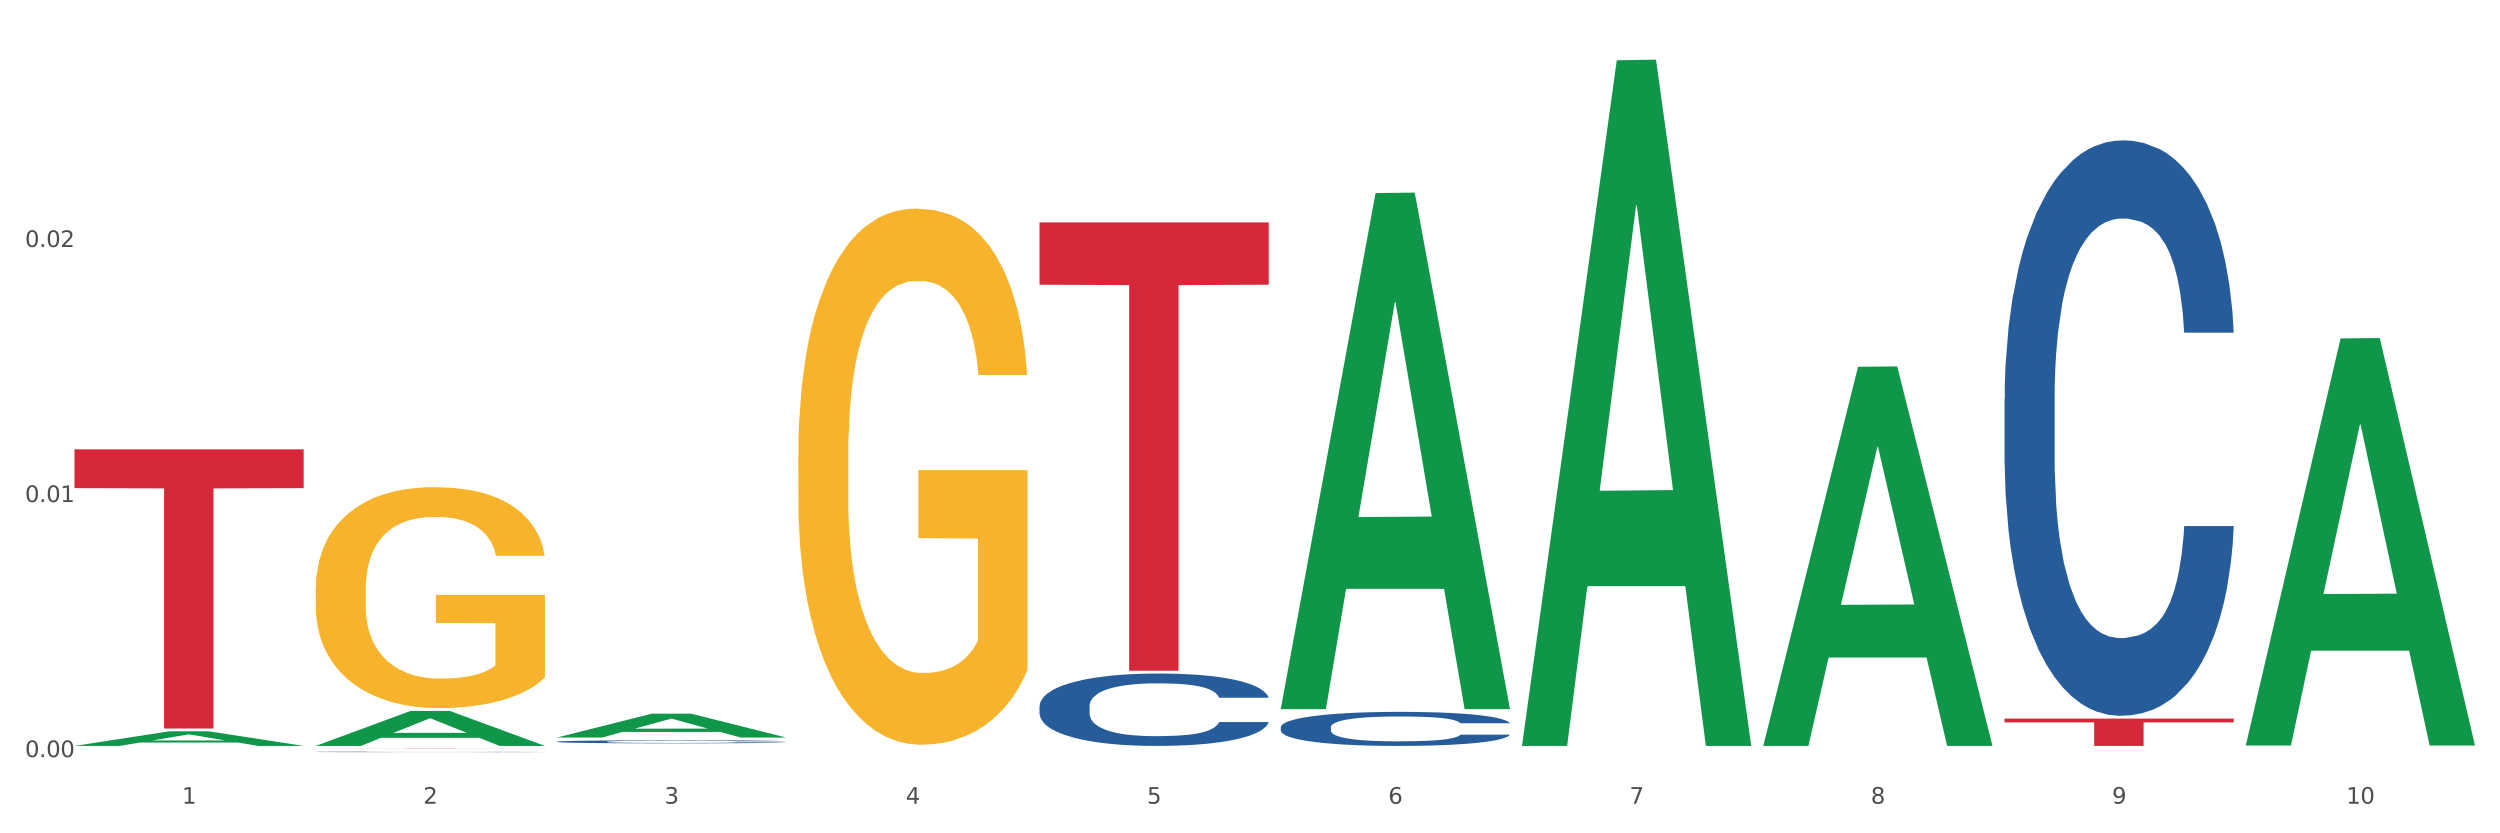 <?xml version="1.0" encoding="utf-8" standalone="no"?>
<!DOCTYPE svg PUBLIC "-//W3C//DTD SVG 1.1//EN"
  "http://www.w3.org/Graphics/SVG/1.1/DTD/svg11.dtd">
<svg xmlns:xlink="http://www.w3.org/1999/xlink" width="1080pt" height="360pt" viewBox="0 0 1080 360" xmlns="http://www.w3.org/2000/svg" version="1.1">
 <rect x="0" y="0" width="1080" height="360" fill="#333333" stroke="none"/>
 <defs>
  <style type="text/css">*{stroke-linejoin: round; stroke-linecap: butt}</style>
 </defs>
 <g id="figure_1">
  <g id="patch_1">
   <path d="M 0 360 
L 1080 360 
L 1080 0 
L 0 0 
z
" style="fill: #ffffff; stroke: #ffffff; stroke-linejoin: miter"/>
  </g>
  <g id="axes_1">
   <g id="matplotlib.axis_1">
    <g id="xtick_1">
     <g id="text_1">
      <!-- 1 -->
      <g style="fill: #4d4d4d" transform="translate(78.627 347.204) scale(0.096 -0.096)">
       <defs>
        <path id="DejaVuSans-31" d="M 794 531 
L 1825 531 
L 1825 4091 
L 703 3866 
L 703 4441 
L 1819 4666 
L 2450 4666 
L 2450 531 
L 3481 531 
L 3481 0 
L 794 0 
L 794 531 
z
" transform="scale(0.016)"/>
       </defs>
       <use xlink:href="#DejaVuSans-31"/>
      </g>
     </g>
    </g>
    <g id="xtick_2">
     <g id="text_2">
      <!-- 2 -->
      <g style="fill: #4d4d4d" transform="translate(182.851 347.204) scale(0.096 -0.096)">
       <defs>
        <path id="DejaVuSans-32" d="M 1228 531 
L 3431 531 
L 3431 0 
L 469 0 
L 469 531 
Q 828 903 1448 1529 
Q 2069 2156 2228 2338 
Q 2531 2678 2651 2914 
Q 2772 3150 2772 3378 
Q 2772 3750 2511 3984 
Q 2250 4219 1831 4219 
Q 1534 4219 1204 4116 
Q 875 4013 500 3803 
L 500 4441 
Q 881 4594 1212 4672 
Q 1544 4750 1819 4750 
Q 2544 4750 2975 4387 
Q 3406 4025 3406 3419 
Q 3406 3131 3298 2873 
Q 3191 2616 2906 2266 
Q 2828 2175 2409 1742 
Q 1991 1309 1228 531 
z
" transform="scale(0.016)"/>
       </defs>
       <use xlink:href="#DejaVuSans-32"/>
      </g>
     </g>
    </g>
    <g id="xtick_3">
     <g id="text_3">
      <!-- 3 -->
      <g style="fill: #4d4d4d" transform="translate(287.074 347.204) scale(0.096 -0.096)">
       <defs>
        <path id="DejaVuSans-33" d="M 2597 2516 
Q 3050 2419 3304 2112 
Q 3559 1806 3559 1356 
Q 3559 666 3084 287 
Q 2609 -91 1734 -91 
Q 1441 -91 1130 -33 
Q 819 25 488 141 
L 488 750 
Q 750 597 1062 519 
Q 1375 441 1716 441 
Q 2309 441 2620 675 
Q 2931 909 2931 1356 
Q 2931 1769 2642 2001 
Q 2353 2234 1838 2234 
L 1294 2234 
L 1294 2753 
L 1863 2753 
Q 2328 2753 2575 2939 
Q 2822 3125 2822 3475 
Q 2822 3834 2567 4026 
Q 2313 4219 1838 4219 
Q 1578 4219 1281 4162 
Q 984 4106 628 3988 
L 628 4550 
Q 988 4650 1302 4700 
Q 1616 4750 1894 4750 
Q 2613 4750 3031 4423 
Q 3450 4097 3450 3541 
Q 3450 3153 3228 2886 
Q 3006 2619 2597 2516 
z
" transform="scale(0.016)"/>
       </defs>
       <use xlink:href="#DejaVuSans-33"/>
      </g>
     </g>
    </g>
    <g id="xtick_4">
     <g id="text_4">
      <!-- 4 -->
      <g style="fill: #4d4d4d" transform="translate(391.298 347.204) scale(0.096 -0.096)">
       <defs>
        <path id="DejaVuSans-34" d="M 2419 4116 
L 825 1625 
L 2419 1625 
L 2419 4116 
z
M 2253 4666 
L 3047 4666 
L 3047 1625 
L 3713 1625 
L 3713 1100 
L 3047 1100 
L 3047 0 
L 2419 0 
L 2419 1100 
L 313 1100 
L 313 1709 
L 2253 4666 
z
" transform="scale(0.016)"/>
       </defs>
       <use xlink:href="#DejaVuSans-34"/>
      </g>
     </g>
    </g>
    <g id="xtick_5">
     <g id="text_5">
      <!-- 5 -->
      <g style="fill: #4d4d4d" transform="translate(495.522 347.204) scale(0.096 -0.096)">
       <defs>
        <path id="DejaVuSans-35" d="M 691 4666 
L 3169 4666 
L 3169 4134 
L 1269 4134 
L 1269 2991 
Q 1406 3038 1543 3061 
Q 1681 3084 1819 3084 
Q 2600 3084 3056 2656 
Q 3513 2228 3513 1497 
Q 3513 744 3044 326 
Q 2575 -91 1722 -91 
Q 1428 -91 1123 -41 
Q 819 9 494 109 
L 494 744 
Q 775 591 1075 516 
Q 1375 441 1709 441 
Q 2250 441 2565 725 
Q 2881 1009 2881 1497 
Q 2881 1984 2565 2268 
Q 2250 2553 1709 2553 
Q 1456 2553 1204 2497 
Q 953 2441 691 2322 
L 691 4666 
z
" transform="scale(0.016)"/>
       </defs>
       <use xlink:href="#DejaVuSans-35"/>
      </g>
     </g>
    </g>
    <g id="xtick_6">
     <g id="text_6">
      <!-- 6 -->
      <g style="fill: #4d4d4d" transform="translate(599.745 347.204) scale(0.096 -0.096)">
       <defs>
        <path id="DejaVuSans-36" d="M 2113 2584 
Q 1688 2584 1439 2293 
Q 1191 2003 1191 1497 
Q 1191 994 1439 701 
Q 1688 409 2113 409 
Q 2538 409 2786 701 
Q 3034 994 3034 1497 
Q 3034 2003 2786 2293 
Q 2538 2584 2113 2584 
z
M 3366 4563 
L 3366 3988 
Q 3128 4100 2886 4159 
Q 2644 4219 2406 4219 
Q 1781 4219 1451 3797 
Q 1122 3375 1075 2522 
Q 1259 2794 1537 2939 
Q 1816 3084 2150 3084 
Q 2853 3084 3261 2657 
Q 3669 2231 3669 1497 
Q 3669 778 3244 343 
Q 2819 -91 2113 -91 
Q 1303 -91 875 529 
Q 447 1150 447 2328 
Q 447 3434 972 4092 
Q 1497 4750 2381 4750 
Q 2619 4750 2861 4703 
Q 3103 4656 3366 4563 
z
" transform="scale(0.016)"/>
       </defs>
       <use xlink:href="#DejaVuSans-36"/>
      </g>
     </g>
    </g>
    <g id="xtick_7">
     <g id="text_7">
      <!-- 7 -->
      <g style="fill: #4d4d4d" transform="translate(703.969 347.204) scale(0.096 -0.096)">
       <defs>
        <path id="DejaVuSans-37" d="M 525 4666 
L 3525 4666 
L 3525 4397 
L 1831 0 
L 1172 0 
L 2766 4134 
L 525 4134 
L 525 4666 
z
" transform="scale(0.016)"/>
       </defs>
       <use xlink:href="#DejaVuSans-37"/>
      </g>
     </g>
    </g>
    <g id="xtick_8">
     <g id="text_8">
      <!-- 8 -->
      <g style="fill: #4d4d4d" transform="translate(808.193 347.204) scale(0.096 -0.096)">
       <defs>
        <path id="DejaVuSans-38" d="M 2034 2216 
Q 1584 2216 1326 1975 
Q 1069 1734 1069 1313 
Q 1069 891 1326 650 
Q 1584 409 2034 409 
Q 2484 409 2743 651 
Q 3003 894 3003 1313 
Q 3003 1734 2745 1975 
Q 2488 2216 2034 2216 
z
M 1403 2484 
Q 997 2584 770 2862 
Q 544 3141 544 3541 
Q 544 4100 942 4425 
Q 1341 4750 2034 4750 
Q 2731 4750 3128 4425 
Q 3525 4100 3525 3541 
Q 3525 3141 3298 2862 
Q 3072 2584 2669 2484 
Q 3125 2378 3379 2068 
Q 3634 1759 3634 1313 
Q 3634 634 3220 271 
Q 2806 -91 2034 -91 
Q 1263 -91 848 271 
Q 434 634 434 1313 
Q 434 1759 690 2068 
Q 947 2378 1403 2484 
z
M 1172 3481 
Q 1172 3119 1398 2916 
Q 1625 2713 2034 2713 
Q 2441 2713 2670 2916 
Q 2900 3119 2900 3481 
Q 2900 3844 2670 4047 
Q 2441 4250 2034 4250 
Q 1625 4250 1398 4047 
Q 1172 3844 1172 3481 
z
" transform="scale(0.016)"/>
       </defs>
       <use xlink:href="#DejaVuSans-38"/>
      </g>
     </g>
    </g>
    <g id="xtick_9">
     <g id="text_9">
      <!-- 9 -->
      <g style="fill: #4d4d4d" transform="translate(912.416 347.204) scale(0.096 -0.096)">
       <defs>
        <path id="DejaVuSans-39" d="M 703 97 
L 703 672 
Q 941 559 1184 500 
Q 1428 441 1663 441 
Q 2288 441 2617 861 
Q 2947 1281 2994 2138 
Q 2813 1869 2534 1725 
Q 2256 1581 1919 1581 
Q 1219 1581 811 2004 
Q 403 2428 403 3163 
Q 403 3881 828 4315 
Q 1253 4750 1959 4750 
Q 2769 4750 3195 4129 
Q 3622 3509 3622 2328 
Q 3622 1225 3098 567 
Q 2575 -91 1691 -91 
Q 1453 -91 1209 -44 
Q 966 3 703 97 
z
M 1959 2075 
Q 2384 2075 2632 2365 
Q 2881 2656 2881 3163 
Q 2881 3666 2632 3958 
Q 2384 4250 1959 4250 
Q 1534 4250 1286 3958 
Q 1038 3666 1038 3163 
Q 1038 2656 1286 2365 
Q 1534 2075 1959 2075 
z
" transform="scale(0.016)"/>
       </defs>
       <use xlink:href="#DejaVuSans-39"/>
      </g>
     </g>
    </g>
    <g id="xtick_10">
     <g id="text_10">
      <!-- 10 -->
      <g style="fill: #4d4d4d" transform="translate(1013.586 347.204) scale(0.096 -0.096)">
       <defs>
        <path id="DejaVuSans-30" d="M 2034 4250 
Q 1547 4250 1301 3770 
Q 1056 3291 1056 2328 
Q 1056 1369 1301 889 
Q 1547 409 2034 409 
Q 2525 409 2770 889 
Q 3016 1369 3016 2328 
Q 3016 3291 2770 3770 
Q 2525 4250 2034 4250 
z
M 2034 4750 
Q 2819 4750 3233 4129 
Q 3647 3509 3647 2328 
Q 3647 1150 3233 529 
Q 2819 -91 2034 -91 
Q 1250 -91 836 529 
Q 422 1150 422 2328 
Q 422 3509 836 4129 
Q 1250 4750 2034 4750 
z
" transform="scale(0.016)"/>
       </defs>
       <use xlink:href="#DejaVuSans-31"/>
       <use xlink:href="#DejaVuSans-30" transform="translate(63.623 0)"/>
      </g>
     </g>
    </g>
    <g id="xtick_11"/>
    <g id="xtick_12"/>
    <g id="xtick_13"/>
    <g id="xtick_14"/>
    <g id="xtick_15"/>
    <g id="xtick_16"/>
    <g id="xtick_17"/>
    <g id="xtick_18"/>
    <g id="xtick_19"/>
   </g>
   <g id="matplotlib.axis_2">
    <g id="ytick_1">
     <g id="text_11">
      <!-- 0.00 -->
      <g style="fill: #4d4d4d" transform="translate(10.8 327.075) scale(0.096 -0.096)">
       <defs>
        <path id="DejaVuSans-2e" d="M 684 794 
L 1344 794 
L 1344 0 
L 684 0 
L 684 794 
z
" transform="scale(0.016)"/>
       </defs>
       <use xlink:href="#DejaVuSans-30"/>
       <use xlink:href="#DejaVuSans-2e" transform="translate(63.623 0)"/>
       <use xlink:href="#DejaVuSans-30" transform="translate(95.41 0)"/>
       <use xlink:href="#DejaVuSans-30" transform="translate(159.033 0)"/>
      </g>
     </g>
    </g>
    <g id="ytick_2">
     <g id="text_12">
      <!-- 0.01 -->
      <g style="fill: #4d4d4d" transform="translate(10.8 216.889) scale(0.096 -0.096)">
       <use xlink:href="#DejaVuSans-30"/>
       <use xlink:href="#DejaVuSans-2e" transform="translate(63.623 0)"/>
       <use xlink:href="#DejaVuSans-30" transform="translate(95.41 0)"/>
       <use xlink:href="#DejaVuSans-31" transform="translate(159.033 0)"/>
      </g>
     </g>
    </g>
    <g id="ytick_3">
     <g id="text_13">
      <!-- 0.02 -->
      <g style="fill: #4d4d4d" transform="translate(10.8 106.702) scale(0.096 -0.096)">
       <use xlink:href="#DejaVuSans-30"/>
       <use xlink:href="#DejaVuSans-2e" transform="translate(63.623 0)"/>
       <use xlink:href="#DejaVuSans-30" transform="translate(95.41 0)"/>
       <use xlink:href="#DejaVuSans-32" transform="translate(159.033 0)"/>
      </g>
     </g>
    </g>
    <g id="ytick_4"/>
    <g id="ytick_5"/>
    <g id="ytick_6"/>
   </g>
   <g id="PolyCollection_1">
    <path d="M 32.175 322.226 
L 32.277 322.22 
L 73.107 315.922 
L 90.051 315.916 
L 131.187 322.237 
L 111.589 322.237 
L 102.709 320.765 
L 60.552 320.765 
L 60.246 320.789 
L 51.671 322.237 
L 32.175 322.237 
L 32.175 322.226 
L 65.86 319.887 
L 97.401 319.881 
L 81.783 317.263 
L 81.579 317.251 
L 81.375 317.269 
L 65.758 319.881 
L 65.86 319.887 
L 32.175 322.226 
z
" clip-path="url(#p7abf413bb5)" style="fill: #109648"/>
    <path d="M 865.964 172.329 
L 866.081 172.102 
L 866.081 165.745 
L 866.432 157.117 
L 867.719 141.224 
L 869.358 129.191 
L 872.167 115.114 
L 873.688 109.211 
L 875.678 102.627 
L 879.774 91.956 
L 884.456 82.874 
L 887.733 77.879 
L 890.19 74.701 
L 895.691 69.025 
L 898.851 66.527 
L 902.128 64.484 
L 904.937 63.122 
L 909.618 61.532 
L 913.364 60.851 
L 917.694 60.624 
L 921.322 60.851 
L 926.12 61.759 
L 933.143 64.484 
L 935.834 66.073 
L 939.463 68.798 
L 943.208 72.43 
L 946.251 76.063 
L 949.762 81.285 
L 953.39 88.096 
L 956.901 96.724 
L 959.359 104.67 
L 961.348 113.071 
L 963.104 123.288 
L 964.391 134.413 
L 964.976 143.722 
L 943.559 143.722 
L 942.974 135.321 
L 941.803 126.239 
L 940.633 120.109 
L 939.346 115.114 
L 937.356 109.438 
L 935.6 105.805 
L 932.674 101.492 
L 929.983 98.767 
L 927.759 97.178 
L 925.067 95.816 
L 919.332 94.453 
L 915.236 94.453 
L 912.661 94.907 
L 909.501 96.043 
L 906.81 97.632 
L 903.65 100.356 
L 901.192 103.308 
L 898.734 107.168 
L 897.33 109.892 
L 895.223 114.887 
L 893.819 118.974 
L 891.946 126.012 
L 890.893 131.007 
L 889.02 143.949 
L 888.201 153.484 
L 887.85 160.069 
L 887.616 167.334 
L 887.616 202.753 
L 888.318 218.645 
L 888.903 225.457 
L 889.839 233.176 
L 891.595 243.166 
L 894.17 252.929 
L 896.861 259.967 
L 899.085 264.281 
L 901.192 267.46 
L 903.298 269.957 
L 905.873 272.227 
L 907.98 273.59 
L 911.14 274.952 
L 914.885 275.633 
L 917.811 275.633 
L 923.78 274.498 
L 926.472 273.363 
L 929.046 271.773 
L 931.855 269.276 
L 934.079 266.551 
L 935.366 264.508 
L 937.473 260.194 
L 939.111 255.653 
L 940.516 250.431 
L 941.452 245.891 
L 942.505 239.079 
L 943.325 231.36 
L 943.559 227.273 
L 964.976 227.273 
L 964.508 235.447 
L 963.689 243.393 
L 962.05 254.064 
L 960.763 260.194 
L 958.773 267.687 
L 956.667 274.044 
L 953.741 281.082 
L 951.049 286.304 
L 948.24 290.845 
L 945.197 294.932 
L 939.697 300.608 
L 937.707 302.197 
L 933.494 304.922 
L 930.217 306.511 
L 925.418 308.1 
L 920.503 309.008 
L 915.353 309.235 
L 910.789 308.781 
L 905.756 307.419 
L 902.596 306.057 
L 899.085 304.013 
L 894.989 300.835 
L 891.127 296.975 
L 887.499 292.434 
L 884.105 287.212 
L 880.945 281.309 
L 876.848 271.546 
L 873.805 262.011 
L 871.582 253.156 
L 870.06 245.664 
L 868.539 236.128 
L 867.719 229.544 
L 866.432 213.651 
L 865.964 198.893 
L 865.964 172.329 
z
" clip-path="url(#p7abf413bb5)" style="fill: #255c99"/>
    <path d="M 553.293 314.138 
L 553.41 314.124 
L 553.41 313.748 
L 553.761 313.238 
L 555.049 312.297 
L 556.687 311.585 
L 559.496 310.753 
L 561.017 310.403 
L 563.007 310.014 
L 567.103 309.382 
L 571.785 308.845 
L 575.062 308.55 
L 577.52 308.362 
L 583.02 308.026 
L 586.18 307.878 
L 589.457 307.757 
L 592.266 307.676 
L 596.948 307.582 
L 600.693 307.542 
L 605.023 307.529 
L 608.651 307.542 
L 613.45 307.596 
L 620.472 307.757 
L 623.164 307.851 
L 626.792 308.012 
L 630.537 308.227 
L 633.58 308.442 
L 637.091 308.751 
L 640.719 309.154 
L 644.23 309.665 
L 646.688 310.135 
L 648.677 310.632 
L 650.433 311.236 
L 651.72 311.894 
L 652.306 312.445 
L 630.888 312.445 
L 630.303 311.948 
L 629.132 311.411 
L 627.962 311.048 
L 626.675 310.753 
L 624.685 310.417 
L 622.929 310.202 
L 620.004 309.947 
L 617.312 309.785 
L 615.088 309.691 
L 612.396 309.611 
L 606.661 309.53 
L 602.565 309.53 
L 599.99 309.557 
L 596.83 309.624 
L 594.139 309.718 
L 590.979 309.879 
L 588.521 310.054 
L 586.063 310.282 
L 584.659 310.444 
L 582.552 310.739 
L 581.148 310.981 
L 579.275 311.397 
L 578.222 311.693 
L 576.349 312.459 
L 575.53 313.023 
L 575.179 313.412 
L 574.945 313.842 
L 574.945 315.938 
L 575.647 316.878 
L 576.232 317.281 
L 577.168 317.738 
L 578.924 318.329 
L 581.499 318.906 
L 584.191 319.323 
L 586.414 319.578 
L 588.521 319.766 
L 590.628 319.914 
L 593.202 320.048 
L 595.309 320.129 
L 598.469 320.209 
L 602.214 320.249 
L 605.14 320.249 
L 611.109 320.182 
L 613.801 320.115 
L 616.375 320.021 
L 619.184 319.873 
L 621.408 319.712 
L 622.695 319.591 
L 624.802 319.336 
L 626.441 319.067 
L 627.845 318.758 
L 628.781 318.49 
L 629.835 318.087 
L 630.654 317.63 
L 630.888 317.388 
L 652.306 317.388 
L 651.837 317.872 
L 651.018 318.342 
L 649.38 318.973 
L 648.092 319.336 
L 646.103 319.779 
L 643.996 320.155 
L 641.07 320.572 
L 638.378 320.881 
L 635.569 321.149 
L 632.526 321.391 
L 627.026 321.727 
L 625.036 321.821 
L 620.823 321.982 
L 617.546 322.076 
L 612.747 322.17 
L 607.832 322.224 
L 602.682 322.237 
L 598.118 322.211 
L 593.085 322.13 
L 589.925 322.049 
L 586.414 321.929 
L 582.318 321.74 
L 578.456 321.512 
L 574.828 321.243 
L 571.434 320.935 
L 568.274 320.585 
L 564.177 320.008 
L 561.135 319.443 
L 558.911 318.92 
L 557.389 318.476 
L 555.868 317.912 
L 555.049 317.523 
L 553.761 316.582 
L 553.293 315.709 
L 553.293 314.138 
z
" clip-path="url(#p7abf413bb5)" style="fill: #255c99"/>
    <path d="M 449.069 305.015 
L 449.187 304.986 
L 449.187 304.186 
L 449.538 303.101 
L 450.825 301.102 
L 452.464 299.588 
L 455.272 297.817 
L 456.794 297.074 
L 458.783 296.246 
L 462.88 294.904 
L 467.561 293.761 
L 470.838 293.133 
L 473.296 292.733 
L 478.797 292.019 
L 481.957 291.705 
L 485.234 291.448 
L 488.042 291.276 
L 492.724 291.076 
L 496.469 290.991 
L 500.799 290.962 
L 504.427 290.991 
L 509.226 291.105 
L 516.248 291.448 
L 518.94 291.648 
L 522.568 291.99 
L 526.313 292.447 
L 529.356 292.904 
L 532.867 293.561 
L 536.495 294.418 
L 540.006 295.503 
L 542.464 296.503 
L 544.454 297.56 
L 546.209 298.845 
L 547.497 300.245 
L 548.082 301.416 
L 526.664 301.416 
L 526.079 300.359 
L 524.909 299.217 
L 523.738 298.445 
L 522.451 297.817 
L 520.461 297.103 
L 518.706 296.646 
L 515.78 296.103 
L 513.088 295.761 
L 510.864 295.561 
L 508.173 295.389 
L 502.438 295.218 
L 498.342 295.218 
L 495.767 295.275 
L 492.607 295.418 
L 489.915 295.618 
L 486.755 295.96 
L 484.297 296.332 
L 481.84 296.817 
L 480.435 297.16 
L 478.328 297.788 
L 476.924 298.303 
L 475.051 299.188 
L 473.998 299.816 
L 472.126 301.444 
L 471.306 302.644 
L 470.955 303.472 
L 470.721 304.386 
L 470.721 308.842 
L 471.423 310.841 
L 472.009 311.698 
L 472.945 312.669 
L 474.7 313.926 
L 477.275 315.154 
L 479.967 316.04 
L 482.191 316.582 
L 484.297 316.982 
L 486.404 317.296 
L 488.979 317.582 
L 491.085 317.753 
L 494.245 317.925 
L 497.991 318.01 
L 500.916 318.01 
L 506.885 317.868 
L 509.577 317.725 
L 512.152 317.525 
L 514.961 317.211 
L 517.184 316.868 
L 518.472 316.611 
L 520.578 316.068 
L 522.217 315.497 
L 523.621 314.84 
L 524.558 314.269 
L 525.611 313.412 
L 526.43 312.441 
L 526.664 311.927 
L 548.082 311.927 
L 547.614 312.955 
L 546.795 313.955 
L 545.156 315.297 
L 543.869 316.068 
L 541.879 317.011 
L 539.772 317.81 
L 536.846 318.696 
L 534.155 319.353 
L 531.346 319.924 
L 528.303 320.438 
L 522.802 321.152 
L 520.813 321.352 
L 516.599 321.695 
L 513.322 321.895 
L 508.524 322.095 
L 503.608 322.209 
L 498.459 322.237 
L 493.894 322.18 
L 488.862 322.009 
L 485.702 321.838 
L 482.191 321.581 
L 478.094 321.181 
L 474.232 320.695 
L 470.604 320.124 
L 467.21 319.467 
L 464.05 318.724 
L 459.954 317.496 
L 456.911 316.297 
L 454.687 315.183 
L 453.166 314.24 
L 451.644 313.041 
L 450.825 312.212 
L 449.538 310.213 
L 449.069 308.356 
L 449.069 305.015 
z
" clip-path="url(#p7abf413bb5)" style="fill: #255c99"/>
    <path d="M 240.622 320.394 
L 240.739 320.393 
L 240.739 320.359 
L 241.09 320.313 
L 242.378 320.229 
L 244.016 320.165 
L 246.825 320.091 
L 248.347 320.059 
L 250.336 320.025 
L 254.432 319.968 
L 259.114 319.92 
L 262.391 319.893 
L 264.849 319.876 
L 270.349 319.846 
L 273.509 319.833 
L 276.786 319.822 
L 279.595 319.815 
L 284.277 319.807 
L 288.022 319.803 
L 292.352 319.802 
L 295.98 319.803 
L 300.779 319.808 
L 307.801 319.822 
L 310.493 319.831 
L 314.121 319.845 
L 317.866 319.864 
L 320.909 319.884 
L 324.42 319.911 
L 328.048 319.948 
L 331.559 319.993 
L 334.017 320.035 
L 336.007 320.08 
L 337.762 320.134 
L 339.049 320.193 
L 339.635 320.242 
L 318.217 320.242 
L 317.632 320.198 
L 316.462 320.15 
L 315.291 320.117 
L 314.004 320.091 
L 312.014 320.061 
L 310.259 320.041 
L 307.333 320.019 
L 304.641 320.004 
L 302.417 319.996 
L 299.725 319.988 
L 293.991 319.981 
L 289.894 319.981 
L 287.32 319.984 
L 284.16 319.99 
L 281.468 319.998 
L 278.308 320.013 
L 275.85 320.028 
L 273.392 320.049 
L 271.988 320.063 
L 269.881 320.09 
L 268.477 320.111 
L 266.604 320.149 
L 265.551 320.175 
L 263.678 320.244 
L 262.859 320.294 
L 262.508 320.329 
L 262.274 320.368 
L 262.274 320.555 
L 262.976 320.64 
L 263.561 320.676 
L 264.498 320.717 
L 266.253 320.77 
L 268.828 320.821 
L 271.52 320.859 
L 273.743 320.882 
L 275.85 320.899 
L 277.957 320.912 
L 280.532 320.924 
L 282.638 320.931 
L 285.798 320.938 
L 289.543 320.942 
L 292.469 320.942 
L 298.438 320.936 
L 301.13 320.93 
L 303.705 320.921 
L 306.513 320.908 
L 308.737 320.894 
L 310.025 320.883 
L 312.131 320.86 
L 313.77 320.836 
L 315.174 320.808 
L 316.11 320.784 
L 317.164 320.748 
L 317.983 320.707 
L 318.217 320.685 
L 339.635 320.685 
L 339.167 320.729 
L 338.347 320.771 
L 336.709 320.828 
L 335.421 320.86 
L 333.432 320.9 
L 331.325 320.933 
L 328.399 320.971 
L 325.707 320.998 
L 322.899 321.023 
L 319.856 321.044 
L 314.355 321.074 
L 312.365 321.083 
L 308.152 321.097 
L 304.875 321.106 
L 300.077 321.114 
L 295.161 321.119 
L 290.011 321.12 
L 285.447 321.118 
L 280.414 321.11 
L 277.254 321.103 
L 273.743 321.092 
L 269.647 321.075 
L 265.785 321.055 
L 262.157 321.031 
L 258.763 321.003 
L 255.603 320.972 
L 251.507 320.92 
L 248.464 320.87 
L 246.24 320.823 
L 244.718 320.783 
L 243.197 320.732 
L 242.378 320.697 
L 241.09 320.613 
L 240.622 320.535 
L 240.622 320.394 
z
" clip-path="url(#p7abf413bb5)" style="fill: #255c99"/>
    <path d="M 136.399 324.816 
L 136.516 324.816 
L 136.516 324.81 
L 136.867 324.801 
L 138.154 324.786 
L 139.793 324.774 
L 142.602 324.76 
L 144.123 324.755 
L 146.113 324.748 
L 150.209 324.738 
L 154.89 324.729 
L 158.167 324.724 
L 160.625 324.721 
L 166.126 324.715 
L 169.286 324.713 
L 172.563 324.711 
L 175.372 324.71 
L 180.053 324.708 
L 183.798 324.707 
L 188.129 324.707 
L 191.757 324.707 
L 196.555 324.708 
L 203.577 324.711 
L 206.269 324.712 
L 209.897 324.715 
L 213.642 324.719 
L 216.685 324.722 
L 220.196 324.727 
L 223.824 324.734 
L 227.336 324.742 
L 229.793 324.75 
L 231.783 324.758 
L 233.538 324.768 
L 234.826 324.779 
L 235.411 324.788 
L 213.993 324.788 
L 213.408 324.78 
L 212.238 324.771 
L 211.068 324.765 
L 209.78 324.76 
L 207.791 324.755 
L 206.035 324.751 
L 203.109 324.747 
L 200.417 324.744 
L 198.194 324.743 
L 195.502 324.741 
L 189.767 324.74 
L 185.671 324.74 
L 183.096 324.741 
L 179.936 324.742 
L 177.244 324.743 
L 174.084 324.746 
L 171.626 324.749 
L 169.169 324.753 
L 167.764 324.755 
L 165.658 324.76 
L 164.253 324.764 
L 162.381 324.771 
L 161.327 324.776 
L 159.455 324.788 
L 158.635 324.798 
L 158.284 324.804 
L 158.05 324.811 
L 158.05 324.846 
L 158.752 324.861 
L 159.338 324.868 
L 160.274 324.875 
L 162.029 324.885 
L 164.604 324.895 
L 167.296 324.901 
L 169.52 324.906 
L 171.626 324.909 
L 173.733 324.911 
L 176.308 324.913 
L 178.415 324.915 
L 181.575 324.916 
L 185.32 324.917 
L 188.246 324.917 
L 194.214 324.916 
L 196.906 324.915 
L 199.481 324.913 
L 202.29 324.911 
L 204.514 324.908 
L 205.801 324.906 
L 207.908 324.902 
L 209.546 324.897 
L 210.951 324.892 
L 211.887 324.888 
L 212.94 324.881 
L 213.759 324.874 
L 213.993 324.87 
L 235.411 324.87 
L 234.943 324.878 
L 234.124 324.885 
L 232.485 324.896 
L 231.198 324.902 
L 229.208 324.909 
L 227.102 324.915 
L 224.176 324.922 
L 221.484 324.927 
L 218.675 324.932 
L 215.632 324.936 
L 210.131 324.941 
L 208.142 324.943 
L 203.928 324.945 
L 200.651 324.947 
L 195.853 324.948 
L 190.937 324.949 
L 185.788 324.95 
L 181.223 324.949 
L 176.191 324.948 
L 173.031 324.946 
L 169.52 324.944 
L 165.424 324.941 
L 161.561 324.938 
L 157.933 324.933 
L 154.539 324.928 
L 151.379 324.922 
L 147.283 324.913 
L 144.24 324.903 
L 142.016 324.895 
L 140.495 324.888 
L 138.973 324.878 
L 138.154 324.872 
L 136.867 324.856 
L 136.399 324.842 
L 136.399 324.816 
z
" clip-path="url(#p7abf413bb5)" style="fill: #255c99"/>
    <path d="M 136.399 254.575 
L 136.516 254.488 
L 136.516 251.349 
L 136.749 248.647 
L 137.918 242.108 
L 139.672 236.703 
L 140.958 233.827 
L 142.244 231.473 
L 143.763 229.119 
L 145.634 226.678 
L 149.024 223.104 
L 151.128 221.273 
L 153.699 219.355 
L 158.375 216.565 
L 161.765 214.996 
L 165.272 213.688 
L 171 212.119 
L 174.741 211.422 
L 178.716 210.899 
L 183.508 210.55 
L 187.132 210.463 
L 195.081 210.724 
L 201.861 211.509 
L 205.135 212.119 
L 209.343 213.165 
L 211.564 213.863 
L 215.188 215.258 
L 218.928 217.088 
L 221.5 218.658 
L 225.358 221.622 
L 228.28 224.586 
L 230.969 228.247 
L 232.372 230.775 
L 233.424 233.129 
L 234.359 235.832 
L 235.294 240.103 
L 214.253 240.103 
L 213.434 237.052 
L 212.148 234.175 
L 210.278 231.386 
L 208.641 229.642 
L 205.836 227.463 
L 203.264 226.068 
L 200.576 225.022 
L 197.302 224.15 
L 194.731 223.714 
L 191.107 223.365 
L 183.976 223.452 
L 179.183 224.15 
L 175.91 225.022 
L 173.806 225.806 
L 171.936 226.678 
L 169.831 227.898 
L 167.377 229.729 
L 165.623 231.386 
L 163.87 233.478 
L 162.467 235.57 
L 161.181 238.011 
L 160.129 240.626 
L 159.311 243.329 
L 158.609 246.642 
L 158.025 252.134 
L 158.025 264.077 
L 158.259 266.78 
L 158.843 270.354 
L 159.544 273.057 
L 160.713 276.282 
L 161.765 278.462 
L 163.753 281.6 
L 165.974 284.216 
L 167.727 285.872 
L 169.481 287.267 
L 172.52 289.185 
L 175.91 290.754 
L 178.833 291.713 
L 182.807 292.585 
L 185.496 292.933 
L 187.834 293.108 
L 193.562 293.108 
L 197.653 292.846 
L 202.212 292.236 
L 205.719 291.451 
L 208.641 290.492 
L 211.915 288.923 
L 214.019 287.441 
L 214.019 269.221 
L 188.301 269.134 
L 188.301 257.016 
L 235.411 257.016 
L 235.411 292.585 
L 233.424 294.416 
L 231.203 296.072 
L 228.865 297.554 
L 225.358 299.385 
L 221.15 301.128 
L 217.409 302.349 
L 213.434 303.395 
L 208.758 304.354 
L 202.68 305.226 
L 198.939 305.574 
L 194.263 305.836 
L 188.769 305.923 
L 183.976 305.749 
L 179.3 305.313 
L 174.39 304.528 
L 169.598 303.395 
L 165.974 302.262 
L 162.35 300.867 
L 158.492 299.036 
L 155.453 297.292 
L 153.115 295.723 
L 150.543 293.718 
L 147.738 291.103 
L 145.634 288.749 
L 143.763 286.308 
L 141.776 283.17 
L 140.373 280.467 
L 138.97 277.067 
L 138.152 274.539 
L 137.217 270.616 
L 136.516 265.124 
L 136.399 254.575 
z
" clip-path="url(#p7abf413bb5)" style="fill: #f7b32b"/>
    <path d="M 344.846 197.133 
L 344.963 196.921 
L 344.963 189.306 
L 345.197 182.748 
L 346.366 166.882 
L 348.119 153.766 
L 349.405 146.785 
L 350.691 141.074 
L 352.21 135.362 
L 354.081 129.439 
L 357.471 120.765 
L 359.575 116.323 
L 362.147 111.669 
L 366.823 104.899 
L 370.213 101.092 
L 373.72 97.918 
L 379.448 94.111 
L 383.188 92.418 
L 387.163 91.149 
L 391.956 90.303 
L 395.579 90.091 
L 403.529 90.726 
L 410.309 92.63 
L 413.582 94.111 
L 417.79 96.649 
L 420.011 98.341 
L 423.635 101.726 
L 427.376 106.169 
L 429.947 109.976 
L 433.805 117.169 
L 436.728 124.361 
L 439.416 133.246 
L 440.819 139.381 
L 441.871 145.093 
L 442.806 151.651 
L 443.741 162.017 
L 422.7 162.017 
L 421.882 154.612 
L 420.596 147.631 
L 418.725 140.862 
L 417.089 136.631 
L 414.283 131.342 
L 411.711 127.958 
L 409.023 125.419 
L 405.75 123.304 
L 403.178 122.246 
L 399.554 121.4 
L 392.423 121.611 
L 387.63 123.304 
L 384.357 125.419 
L 382.253 127.323 
L 380.383 129.439 
L 378.279 132.4 
L 375.824 136.843 
L 374.07 140.862 
L 372.317 145.939 
L 370.914 151.016 
L 369.628 156.939 
L 368.576 163.286 
L 367.758 169.844 
L 367.056 177.882 
L 366.472 191.21 
L 366.472 220.191 
L 366.706 226.749 
L 367.29 235.423 
L 367.992 241.981 
L 369.161 249.808 
L 370.213 255.096 
L 372.2 262.712 
L 374.421 269.058 
L 376.174 273.078 
L 377.928 276.462 
L 380.967 281.116 
L 384.357 284.924 
L 387.28 287.251 
L 391.254 289.367 
L 393.943 290.213 
L 396.281 290.636 
L 402.009 290.636 
L 406.1 290.001 
L 410.659 288.521 
L 414.166 286.617 
L 417.089 284.29 
L 420.362 280.482 
L 422.466 276.886 
L 422.466 232.673 
L 396.748 232.461 
L 396.748 203.056 
L 443.858 203.056 
L 443.858 289.367 
L 441.871 293.809 
L 439.65 297.828 
L 437.312 301.425 
L 433.805 305.867 
L 429.597 310.098 
L 425.856 313.06 
L 421.882 315.598 
L 417.206 317.925 
L 411.127 320.041 
L 407.386 320.887 
L 402.71 321.522 
L 397.216 321.733 
L 392.423 321.31 
L 387.747 320.252 
L 382.838 318.348 
L 378.045 315.598 
L 374.421 312.848 
L 370.797 309.463 
L 366.94 305.021 
L 363.9 300.79 
L 361.562 296.982 
L 358.99 292.117 
L 356.185 285.77 
L 354.081 280.059 
L 352.21 274.135 
L 350.223 266.52 
L 348.82 259.962 
L 347.418 251.712 
L 346.599 245.577 
L 345.664 236.057 
L 344.963 222.73 
L 344.846 197.133 
z
" clip-path="url(#p7abf413bb5)" style="fill: #f7b32b"/>
    <path d="M 32.175 194.116 
L 131.187 194.116 
L 131.187 210.877 
L 92.239 210.99 
L 92.239 314.725 
L 70.888 314.725 
L 70.888 210.99 
L 32.175 210.877 
L 32.175 194.229 
L 32.175 194.116 
z
" clip-path="url(#p7abf413bb5)" style="fill: #d62839"/>
    <path d="M 449.069 96.076 
L 548.082 96.076 
L 548.082 122.993 
L 509.134 123.175 
L 509.134 289.771 
L 487.783 289.771 
L 487.783 123.175 
L 449.069 122.993 
L 449.069 96.258 
L 449.069 96.076 
z
" clip-path="url(#p7abf413bb5)" style="fill: #d62839"/>
    <path d="M 865.964 310.426 
L 964.976 310.426 
L 964.976 312.067 
L 926.028 312.079 
L 926.028 322.237 
L 904.677 322.237 
L 904.677 312.079 
L 865.964 312.067 
L 865.964 310.437 
L 865.964 310.426 
z
" clip-path="url(#p7abf413bb5)" style="fill: #d62839"/>
    <path d="M 136.399 323.428 
L 235.411 323.428 
L 235.411 323.44 
L 196.463 323.441 
L 196.463 323.517 
L 175.112 323.517 
L 175.112 323.441 
L 136.399 323.44 
L 136.399 323.428 
L 136.399 323.428 
z
" clip-path="url(#p7abf413bb5)" style="fill: #d62839"/>
    <path d="M 970.188 321.751 
L 970.29 321.585 
L 1011.12 146.193 
L 1028.064 146.027 
L 1069.2 322.081 
L 1049.602 322.081 
L 1040.721 281.085 
L 998.564 281.085 
L 998.258 281.746 
L 989.684 322.081 
L 970.188 322.081 
L 970.188 321.751 
L 1003.872 256.619 
L 1035.413 256.454 
L 1019.796 183.552 
L 1019.592 183.222 
L 1019.388 183.718 
L 1003.77 256.454 
L 1003.872 256.619 
L 970.188 321.751 
z
" clip-path="url(#p7abf413bb5)" style="fill: #109648"/>
    <path d="M 761.74 321.93 
L 761.842 321.776 
L 802.672 158.446 
L 819.617 158.293 
L 860.753 322.237 
L 841.154 322.237 
L 832.274 284.061 
L 790.117 284.061 
L 789.811 284.676 
L 781.237 322.237 
L 761.74 322.237 
L 761.74 321.93 
L 795.425 261.278 
L 826.966 261.124 
L 811.349 193.237 
L 811.144 192.929 
L 810.94 193.391 
L 795.323 261.124 
L 795.425 261.278 
L 761.74 321.93 
z
" clip-path="url(#p7abf413bb5)" style="fill: #109648"/>
    <path d="M 657.517 321.681 
L 657.619 321.402 
L 698.449 26.038 
L 715.393 25.759 
L 756.529 322.237 
L 736.931 322.237 
L 728.05 253.198 
L 685.893 253.198 
L 685.587 254.312 
L 677.013 322.237 
L 657.517 322.237 
L 657.517 321.681 
L 691.201 211.998 
L 722.742 211.719 
L 707.125 88.952 
L 706.921 88.396 
L 706.717 89.231 
L 691.099 211.719 
L 691.201 211.998 
L 657.517 321.681 
z
" clip-path="url(#p7abf413bb5)" style="fill: #109648"/>
    <path d="M 553.293 305.919 
L 553.395 305.709 
L 594.225 83.409 
L 611.169 83.199 
L 652.306 306.338 
L 632.707 306.338 
L 623.827 254.377 
L 581.67 254.377 
L 581.364 255.215 
L 572.789 306.338 
L 553.293 306.338 
L 553.293 305.919 
L 586.978 223.368 
L 618.519 223.159 
L 602.901 130.76 
L 602.697 130.341 
L 602.493 130.97 
L 586.876 223.159 
L 586.978 223.368 
L 553.293 305.919 
z
" clip-path="url(#p7abf413bb5)" style="fill: #109648"/>
    <path d="M 240.622 318.592 
L 240.724 318.582 
L 281.554 308.302 
L 298.499 308.292 
L 339.635 318.611 
L 320.036 318.611 
L 311.156 316.208 
L 268.999 316.208 
L 268.693 316.247 
L 260.118 318.611 
L 240.622 318.611 
L 240.622 318.592 
L 274.307 314.774 
L 305.848 314.765 
L 290.231 310.492 
L 290.026 310.472 
L 289.822 310.501 
L 274.205 314.765 
L 274.307 314.774 
L 240.622 318.592 
z
" clip-path="url(#p7abf413bb5)" style="fill: #109648"/>
    <path d="M 136.399 322.209 
L 136.501 322.195 
L 177.331 307.128 
L 194.275 307.114 
L 235.411 322.237 
L 215.813 322.237 
L 206.932 318.716 
L 164.775 318.716 
L 164.469 318.773 
L 155.895 322.237 
L 136.399 322.237 
L 136.399 322.209 
L 170.083 316.614 
L 201.624 316.6 
L 186.007 310.337 
L 185.803 310.309 
L 185.599 310.351 
L 169.981 316.6 
L 170.083 316.614 
L 136.399 322.209 
z
" clip-path="url(#p7abf413bb5)" style="fill: #109648"/>
   </g>
  </g>
 </g>
 <defs>
  <clipPath id="p7abf413bb5">
   <rect x="32.175" y="10.8" width="1037.025" height="329.109"/>
  </clipPath>
 </defs>
</svg>
